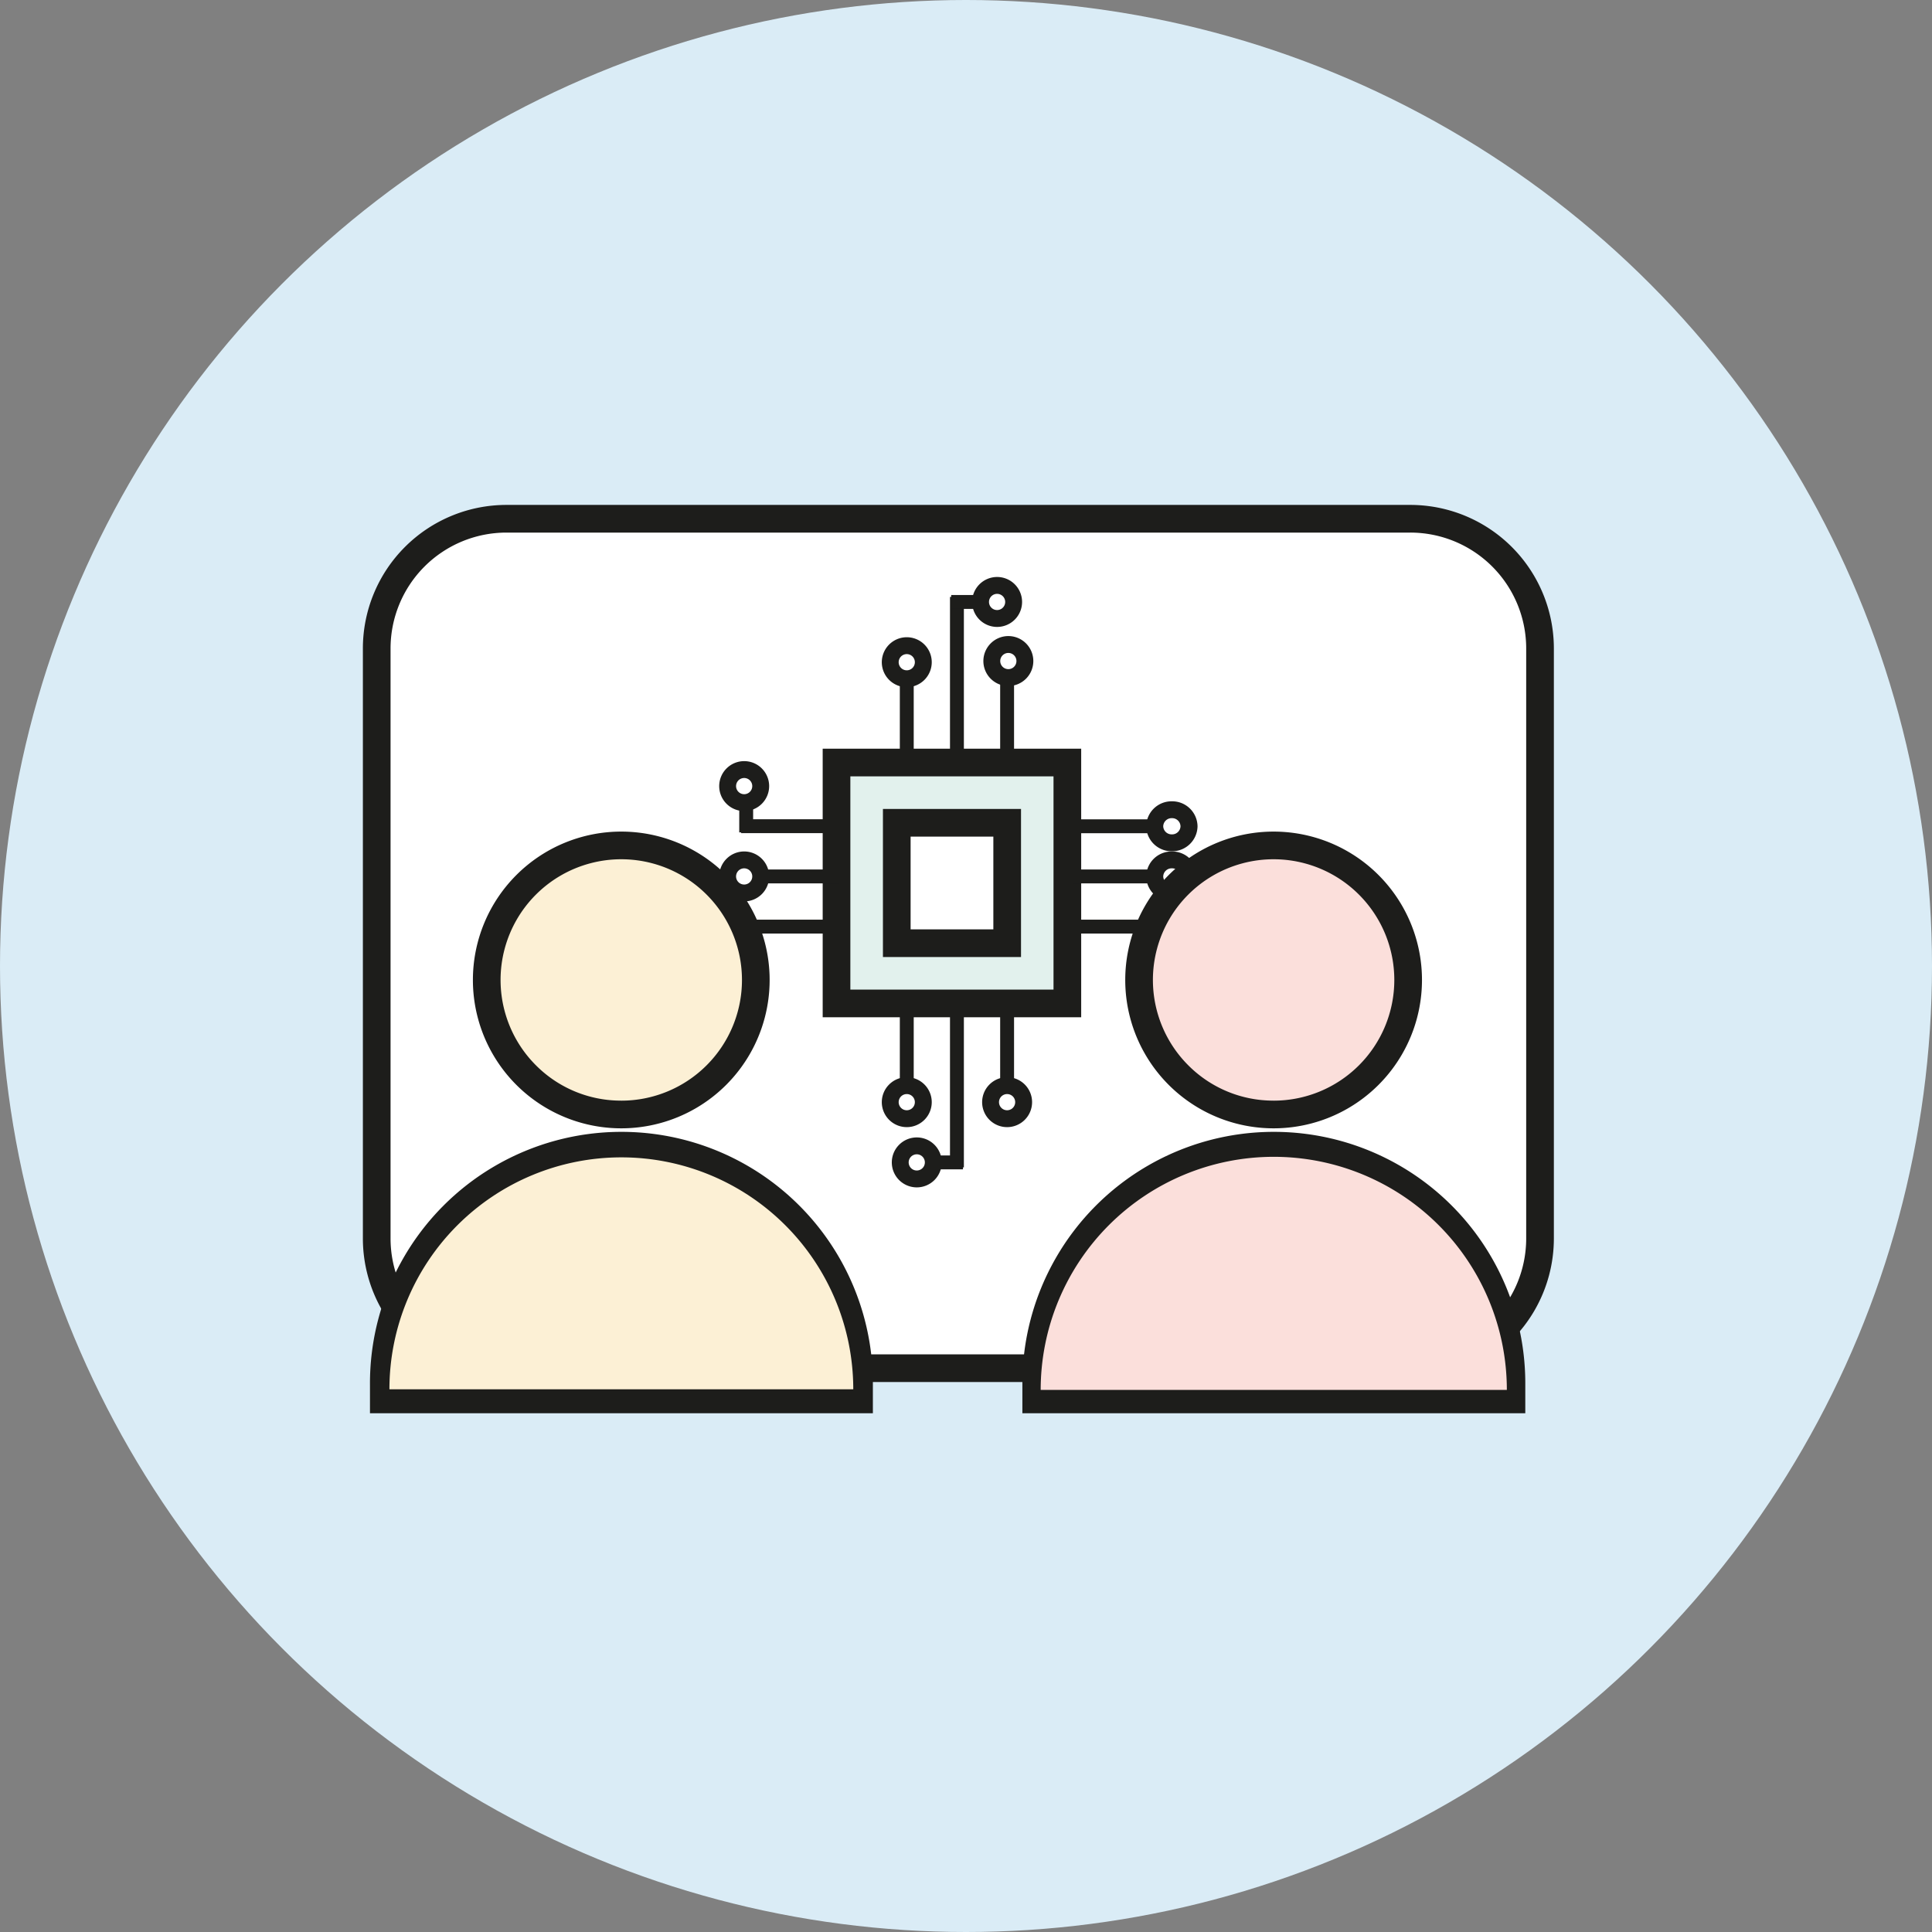 <svg xmlns="http://www.w3.org/2000/svg" width="197.586" height="197.586" viewBox="0 0 197.586 197.586"><rect x="0" y="0" width="197.586" height="197.586" fill="#808080" stroke="none"/><g transform="translate(-187.354 -1526.21)"><circle cx="98.793" cy="98.793" r="98.793" transform="translate(187.354 1526.21)" fill="#daecf6"/><g transform="translate(207.471 1550.803)"><rect width="118.972" height="86.872" rx="13.27" transform="translate(18.41 28.46)" fill="#fff"/><path d="M13.27-1.415H105.7A14.685,14.685,0,0,1,120.387,13.27V73.6A14.685,14.685,0,0,1,105.7,88.287H13.27A14.685,14.685,0,0,1-1.415,73.6V13.27A14.685,14.685,0,0,1,13.27-1.415ZM105.7,85.457A11.855,11.855,0,0,0,117.557,73.6V13.27A11.855,11.855,0,0,0,105.7,1.415H13.27A11.855,11.855,0,0,0,1.415,13.27V73.6A11.855,11.855,0,0,0,13.27,85.457Z" transform="translate(18.41 28.46)" fill="#1d1d1b"/><g transform="translate(84.442 91.32)"><path d="M152.2,135.279H103.68v-1.451a24.258,24.258,0,1,1,48.515,0v1.451Z" transform="translate(-102.237 -108.111)" fill="#fbdfdb"/><path d="M150.375,133.447h0m1.031.515a23.837,23.837,0,1,0-47.674,0h47.674m1.879,2.387H101.86v-2.9a25.717,25.717,0,1,1,51.433,0v2.9Z" transform="translate(-101.86 -107.73)" fill="#1d1d1b"/></g><g transform="translate(65.434 53.392)"><rect width="23.607" height="24.638" fill="#e2f1ed"/><path d="M-1.415-1.415H25.022V26.053H-1.415Zm23.607,2.83H1.415V23.223H22.192Z" fill="#1d1d1b"/></g><g transform="translate(17.72 91.32)"><path d="M68.071,135.279H19.54v-1.451a24.258,24.258,0,1,1,48.515,0v1.451Z" transform="translate(-18.097 -108.111)" fill="#fcf0d5"/><path d="M66.235,133.447h0m.912.452a23.718,23.718,0,1,0-47.437,0H67.147m2,2.45H17.72v-2.9a25.717,25.717,0,1,1,51.433,0v2.9Z" transform="translate(-17.72 -107.73)" fill="#1d1d1b"/></g><g transform="translate(71.596 59.553)"><rect width="11.292" height="12.315" fill="#fff"/><path d="M-1.415-1.415H12.707V13.73H-1.415ZM9.877,1.415H1.415V10.9H9.877Z" fill="#1d1d1b"/></g><g transform="translate(70.565 34.915)"><path d="M.71,9.238H-.71V0H.71Z" transform="translate(12.315 8.723)" fill="#1d1d1b"/><path d="M.71,16.423H-.71V0H.71Z" transform="translate(7.184 1.538)" fill="#1d1d1b"/><path d="M3.672.71H0V-.71H3.672Z" transform="translate(6.598 2.054)" fill="#1d1d1b"/><path d="M.71,9.238H-.71V0H.71Z" transform="translate(2.054 8.723)" fill="#1d1d1b"/><g transform="translate(0 6.162)"><circle cx="2.054" cy="2.054" r="2.054" fill="#fff"/><path d="M2.054-.5A2.554,2.554,0,1,1-.5,2.054,2.557,2.557,0,0,1,2.054-.5Zm0,4.108A1.554,1.554,0,1,0,.5,2.054,1.556,1.556,0,0,0,2.054,3.608Z" fill="#1d1d1b"/><path d="M1.538-.71A2.248,2.248,0,1,1-.71,1.538,2.251,2.251,0,0,1,1.538-.71Zm0,3.077A.828.828,0,1,0,.71,1.538.829.829,0,0,0,1.538,2.367Z" transform="translate(0.515 0.515)" fill="#1d1d1b"/></g><g transform="translate(9.238)"><circle cx="2.054" cy="2.054" r="2.054" fill="#fff"/><path d="M2.054-.5A2.554,2.554,0,1,1-.5,2.054,2.557,2.557,0,0,1,2.054-.5Zm0,4.108A1.554,1.554,0,1,0,.5,2.054,1.556,1.556,0,0,0,2.054,3.608Z" fill="#1d1d1b"/><path d="M1.538-.71A2.248,2.248,0,1,1-.71,1.538,2.251,2.251,0,0,1,1.538-.71Zm0,3.077A.828.828,0,1,0,.71,1.538.829.829,0,0,0,1.538,2.367Z" transform="translate(0.515 0.515)" fill="#1d1d1b"/></g><g transform="translate(10.388 6.043)"><circle cx="2.054" cy="2.054" r="2.054" fill="#fff"/><path d="M2.054-.5A2.554,2.554,0,1,1-.5,2.054,2.557,2.557,0,0,1,2.054-.5Zm0,4.108A1.554,1.554,0,1,0,.5,2.054,1.556,1.556,0,0,0,2.054,3.608Z" fill="#1d1d1b"/><path d="M1.538-.71A2.248,2.248,0,1,1-.71,1.538,2.251,2.251,0,0,1,1.538-.71Zm0,3.077A.828.828,0,1,0,.71,1.538.829.829,0,0,0,1.538,2.367Z" transform="translate(0.515 0.515)" fill="#1d1d1b"/></g></g><g transform="translate(70.565 78.371)"><path d="M.71,9.238H-.71V0H.71Z" transform="translate(2.054)" fill="#1d1d1b"/><path d="M.71,16.423H-.71V0H.71Z" transform="translate(7.184)" fill="#1d1d1b"/><path d="M4.568.71H0V-.71H4.568Z" transform="translate(3.235 15.915)" fill="#1d1d1b"/><path d="M.71,9.238H-.71V0H.71Z" transform="translate(12.315)" fill="#1d1d1b"/><g transform="translate(10.261 7.7)"><circle cx="2.054" cy="2.054" r="2.054" fill="#fff"/><path d="M2.054-.5A2.554,2.554,0,1,1-.5,2.054,2.557,2.557,0,0,1,2.054-.5Zm0,4.108A1.554,1.554,0,1,0,.5,2.054,1.556,1.556,0,0,0,2.054,3.608Z" fill="#1d1d1b"/><path d="M1.538-.71A2.248,2.248,0,1,1-.71,1.538,2.251,2.251,0,0,1,1.538-.71Zm0,3.077A.828.828,0,1,0,.71,1.538.829.829,0,0,0,1.538,2.367Z" transform="translate(0.515 0.515)" fill="#1d1d1b"/></g><g transform="translate(1.023 13.861)"><circle cx="2.054" cy="2.054" r="2.054" fill="#fff"/><path d="M2.054-.5A2.554,2.554,0,1,1-.5,2.054,2.557,2.557,0,0,1,2.054-.5Zm0,4.108A1.554,1.554,0,1,0,.5,2.054,1.556,1.556,0,0,0,2.054,3.608Z" fill="#1d1d1b"/><path d="M1.538-.71A2.248,2.248,0,1,1-.71,1.538,2.251,2.251,0,0,1,1.538-.71Zm0,3.077A.828.828,0,1,0,.71,1.538.829.829,0,0,0,1.538,2.367Z" transform="translate(0.515 0.515)" fill="#1d1d1b"/></g><g transform="translate(0 7.7)"><circle cx="2.054" cy="2.054" r="2.054" fill="#fff"/><path d="M2.054-.5A2.554,2.554,0,1,1-.5,2.054,2.557,2.557,0,0,1,2.054-.5Zm0,4.108A1.554,1.554,0,1,0,.5,2.054,1.556,1.556,0,0,0,2.054,3.608Z" fill="#1d1d1b"/><path d="M1.538-.71A2.248,2.248,0,1,1-.71,1.538,2.251,2.251,0,0,1,1.538-.71Zm0,3.077A.828.828,0,1,0,.71,1.538.829.829,0,0,0,1.538,2.367Z" transform="translate(0.515 0.515)" fill="#1d1d1b"/></g></g><g transform="translate(89.62 57.856)"><path d="M9.579.71H0V-.71H9.579Z" transform="translate(0 12.315)" fill="#1d1d1b"/><path d="M9.579.71H0V-.71H9.579Z" transform="translate(0 7.184)" fill="#1d1d1b"/><path d="M9.579.71H0V-.71H9.579Z" transform="translate(0 2.054)" fill="#1d1d1b"/><g transform="translate(7.985)"><ellipse cx="2.125" cy="2.054" rx="2.125" ry="2.054" fill="#fff"/><path d="M2.125-.5A2.593,2.593,0,0,1,4.75,2.054,2.593,2.593,0,0,1,2.125,4.608,2.593,2.593,0,0,1-.5,2.054,2.593,2.593,0,0,1,2.125-.5Zm0,4.108A1.593,1.593,0,0,0,3.75,2.054,1.593,1.593,0,0,0,2.125.5,1.593,1.593,0,0,0,.5,2.054,1.593,1.593,0,0,0,2.125,3.608Z" fill="#1d1d1b"/><path d="M1.594-.71A2.279,2.279,0,0,1,3.9,1.538a2.279,2.279,0,0,1-2.3,2.248A2.279,2.279,0,0,1-.71,1.538,2.279,2.279,0,0,1,1.594-.71Zm0,3.077a.858.858,0,0,0,.884-.828A.858.858,0,0,0,1.594.71a.858.858,0,0,0-.884.828A.858.858,0,0,0,1.594,2.367Z" transform="translate(0.531 0.515)" fill="#1d1d1b"/></g><g transform="translate(7.985 5.131)"><ellipse cx="2.125" cy="2.054" rx="2.125" ry="2.054" fill="#fff"/><path d="M2.125-.5A2.593,2.593,0,0,1,4.75,2.054,2.593,2.593,0,0,1,2.125,4.608,2.593,2.593,0,0,1-.5,2.054,2.593,2.593,0,0,1,2.125-.5Zm0,4.108A1.593,1.593,0,0,0,3.75,2.054,1.593,1.593,0,0,0,2.125.5,1.593,1.593,0,0,0,.5,2.054,1.593,1.593,0,0,0,2.125,3.608Z" fill="#1d1d1b"/><path d="M1.594-.71A2.279,2.279,0,0,1,3.9,1.538a2.279,2.279,0,0,1-2.3,2.248A2.279,2.279,0,0,1-.71,1.538,2.279,2.279,0,0,1,1.594-.71Zm0,3.077a.858.858,0,0,0,.884-.828A.858.858,0,0,0,1.594.71a.858.858,0,0,0-.884.828A.858.858,0,0,0,1.594,2.367Z" transform="translate(0.531 0.515)" fill="#1d1d1b"/></g><g transform="translate(7.985 10.261)"><ellipse cx="2.125" cy="2.054" rx="2.125" ry="2.054" fill="#fff"/><path d="M2.125-.5A2.593,2.593,0,0,1,4.75,2.054,2.593,2.593,0,0,1,2.125,4.608,2.593,2.593,0,0,1-.5,2.054,2.593,2.593,0,0,1,2.125-.5Zm0,4.108A1.593,1.593,0,0,0,3.75,2.054,1.593,1.593,0,0,0,2.125.5,1.593,1.593,0,0,0,.5,2.054,1.593,1.593,0,0,0,2.125,3.608Z" fill="#1d1d1b"/><path d="M1.594-.71A2.279,2.279,0,0,1,3.9,1.538a2.279,2.279,0,0,1-2.3,2.248A2.279,2.279,0,0,1-.71,1.538,2.279,2.279,0,0,1,1.594-.71Zm0,3.077a.858.858,0,0,0,.884-.828A.858.858,0,0,0,1.594.71a.858.858,0,0,0-.884.828A.858.858,0,0,0,1.594,2.367Z" transform="translate(0.531 0.515)" fill="#1d1d1b"/></g></g><g transform="translate(53.936 53.748)"><path d="M10.055.71H0V-.71H10.055Z" transform="translate(1.745 6.154)" fill="#1d1d1b"/><path d="M9.238.71H0V-.71H9.238Z" transform="translate(2.561 11.292)" fill="#1d1d1b"/><path d="M9.793.71H0V-.71H9.793Z" transform="translate(2.006 16.423)" fill="#1d1d1b"/><g transform="translate(0 9.238)"><circle cx="2.054" cy="2.054" r="2.054" fill="#fff"/><path d="M2.054-.5A2.554,2.554,0,1,1-.5,2.054,2.557,2.557,0,0,1,2.054-.5Zm0,4.108A1.554,1.554,0,1,0,.5,2.054,1.556,1.556,0,0,0,2.054,3.608Z" fill="#1d1d1b"/><path d="M1.538-.71A2.248,2.248,0,1,1-.71,1.538,2.251,2.251,0,0,1,1.538-.71Zm0,3.077A.828.828,0,1,0,.71,1.538.829.829,0,0,0,1.538,2.367Z" transform="translate(0.515 0.515)" fill="#1d1d1b"/></g><circle cx="2.054" cy="2.054" r="2.054" fill="#fff"/><path d="M2.054-.5A2.554,2.554,0,1,1-.5,2.054,2.557,2.557,0,0,1,2.054-.5Zm0,4.108A1.554,1.554,0,1,0,.5,2.054,1.556,1.556,0,0,0,2.054,3.608Z" fill="#1d1d1b"/><path d="M1.538-.71A2.248,2.248,0,1,1-.71,1.538,2.251,2.251,0,0,1,1.538-.71Zm0,3.077A.828.828,0,1,0,.71,1.538.829.829,0,0,0,1.538,2.367Z" transform="translate(0.515 0.515)" fill="#1d1d1b"/></g><circle cx="13.758" cy="13.758" r="13.758" transform="translate(96.377 61.869)" fill="#fbdfdb"/><path d="M13.758-1.415A15.173,15.173,0,0,1,28.932,13.758,15.173,15.173,0,0,1,13.758,28.932,15.173,15.173,0,0,1-1.415,13.758,15.173,15.173,0,0,1,13.758-1.415Zm0,27.517A12.343,12.343,0,0,0,22.486,5.03,12.343,12.343,0,0,0,5.03,22.486,12.263,12.263,0,0,0,13.758,26.1Z" transform="translate(96.377 61.869)" fill="#1d1d1b"/><circle cx="13.758" cy="13.758" r="13.758" transform="translate(29.662 61.869)" fill="#fcf0d5"/><path d="M13.758-1.415A15.173,15.173,0,0,1,28.932,13.758,15.173,15.173,0,0,1,13.758,28.932,15.173,15.173,0,0,1-1.415,13.758,15.173,15.173,0,0,1,13.758-1.415Zm0,27.517A12.343,12.343,0,0,0,22.486,5.03,12.343,12.343,0,0,0,5.03,22.486,12.263,12.263,0,0,0,13.758,26.1Z" transform="translate(29.662 61.869)" fill="#1d1d1b"/><path d="M.71,3.037H-.71V0H.71Z" transform="translate(56.196 57.499)" fill="#1d1d1b"/></g></g></svg>
